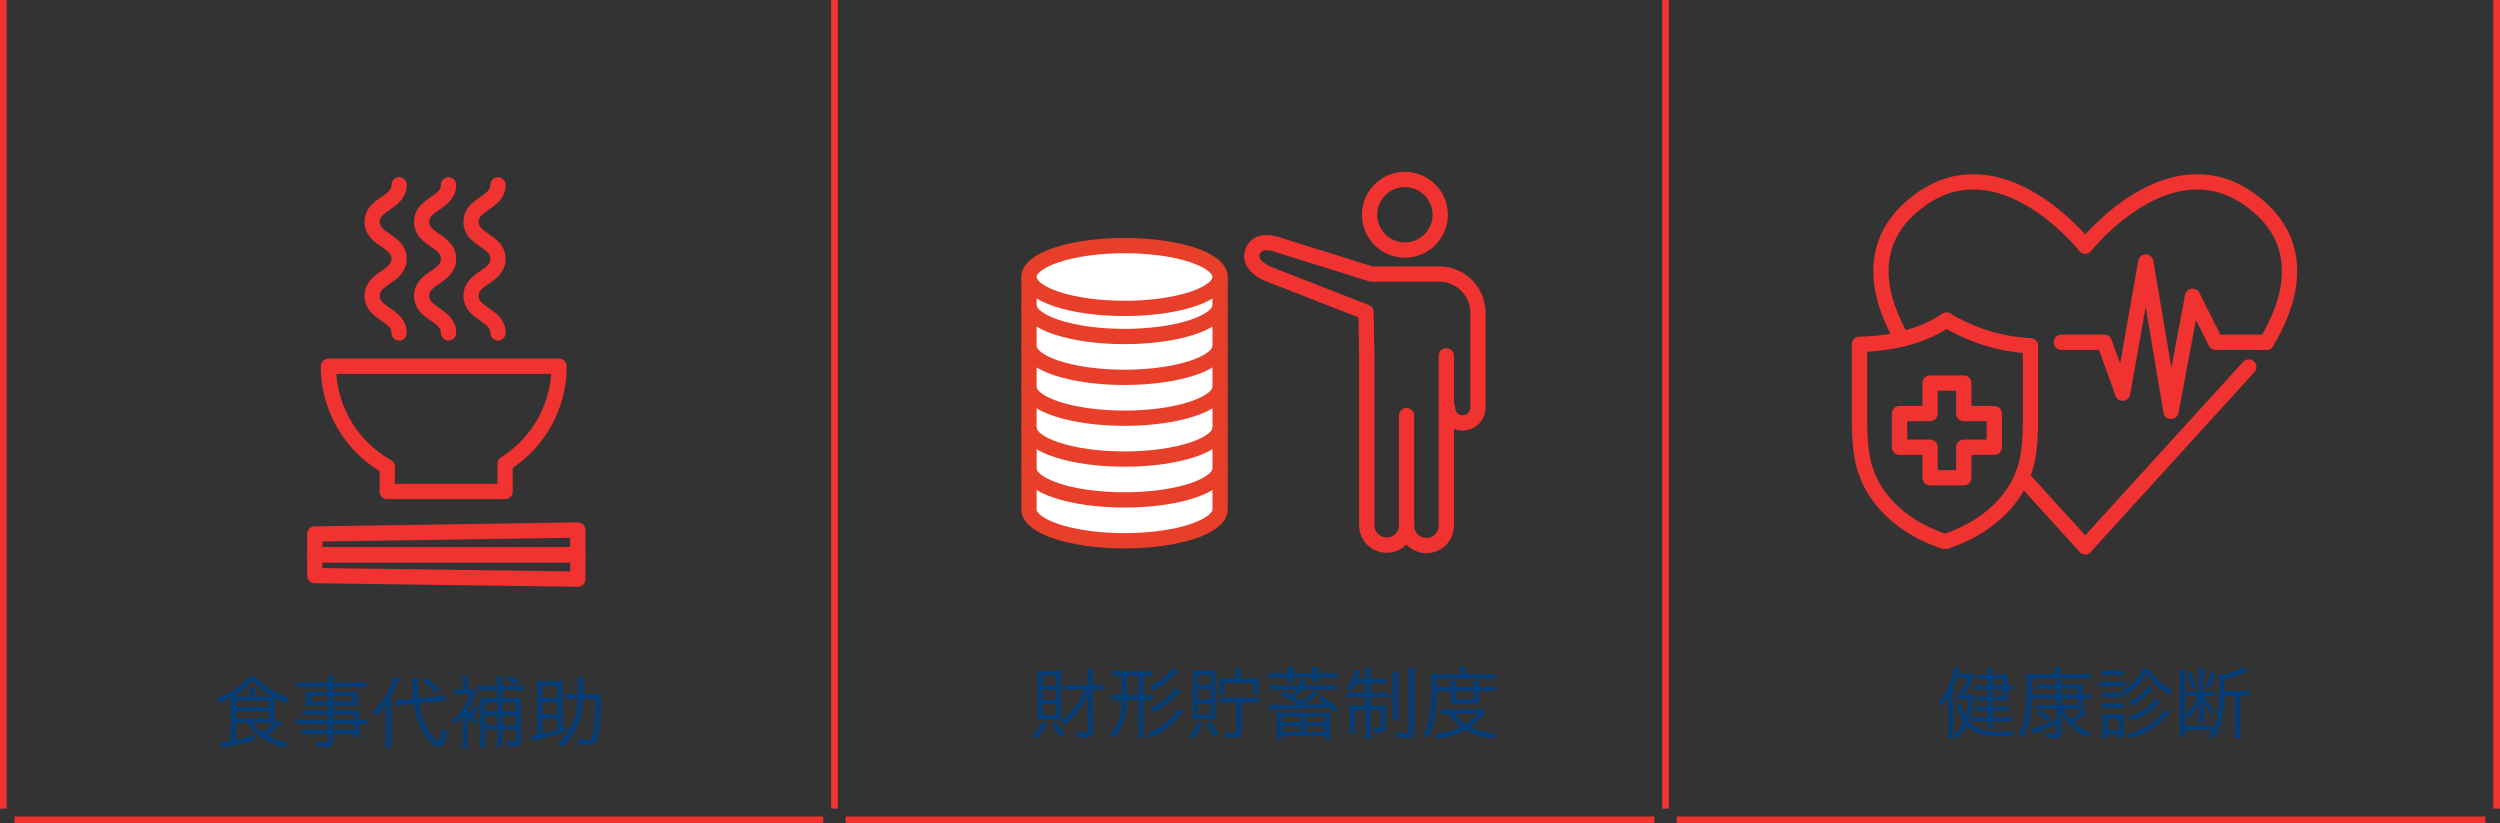 <svg xmlns="http://www.w3.org/2000/svg" width="334.271" height="110.072" viewBox="0 0 334.271 110.072">
  <rect x="0" y="0" width="334.271" height="110.072" fill="#333333" stroke="none"/>
  <g id="グループ_7088" data-name="グループ 7088" transform="translate(-15463.55 -25.238)">
    <path id="パス_25157" data-name="パス 25157" d="M-23.872-5.8a9.611,9.611,0,0,1-1.293,2.26,7.786,7.786,0,0,1-2.008,1.934,2.3,2.3,0,0,1,.494.536,9.257,9.257,0,0,0,1.713-1.671,11.666,11.666,0,0,0,1.493-2.512c-.042.431-.063,1.009-.063,1.43l.011,3.479c0,.263-.063.3-.42.3a7.925,7.925,0,0,1-1.219-.137,2.067,2.067,0,0,1,.189.715A10.956,10.956,0,0,0-23.862.6c.767,0,1.009-.2,1.009-.82L-22.9-5.8h.473a6.092,6.092,0,0,1,.946.063v-.725a6.288,6.288,0,0,1-.967.063H-22.9l-.011-1.177a6.839,6.839,0,0,1,.063-.978h-.778a5.308,5.308,0,0,1,.063.978V-6.4H-25.68a10.2,10.2,0,0,1-1.03-.053v.7c.294-.032.683-.053,1.03-.053Zm-4.11,3.973c.41,0,.641.011.9.032-.021-.221-.032-.5-.032-.946V-7.327q0-.6.032-.978c-.221.021-.536.032-.936.032h-1.345c-.284,0-.484-.011-.925-.032.032.368.042.652.042,1v4.5c0,.42-.011.788-.032,1.009.252-.021.494-.032.872-.032Zm-1.629-5.866h1.882v1.345h-1.882Zm0,1.892h1.882v1.4h-1.882Zm0,1.945h1.882V-2.4h-1.882Zm-.021,2.365A5.016,5.016,0,0,1-30.967.368a1.928,1.928,0,0,1,.526.441,6.928,6.928,0,0,0,1.367-1.976Zm1.314.315A11.31,11.31,0,0,0-27.152.6a2.237,2.237,0,0,1,.526-.441A7.9,7.9,0,0,1-27.8-1.482Zm9.334-6.465v2.607h-.431a5.867,5.867,0,0,1-.957-.063v.757a6.142,6.142,0,0,1,.957-.063h.431c-.042,2.207-.5,3.511-1.65,4.615a2.1,2.1,0,0,1,.557.473,6.1,6.1,0,0,0,1.566-3.164A12.377,12.377,0,0,0-18.332-4.4h1.587V-.452A6.655,6.655,0,0,1-16.808.641l.778-.011a7.348,7.348,0,0,1-.063-1.093V-4.4h.326a5.389,5.389,0,0,1,.925.053v-.736a5.315,5.315,0,0,1-.925.053h-.326V-7.642h.231a5.061,5.061,0,0,1,.893.053v-.725a6.285,6.285,0,0,1-.946.063h-3.3a6.535,6.535,0,0,1-.957-.063v.725a5.268,5.268,0,0,1,.9-.053Zm.652,0h1.587v2.607h-1.587Zm6.98,4.31a5.317,5.317,0,0,1-.746,1A9.676,9.676,0,0,1-15.536.053a3.262,3.262,0,0,1,.41.61A10.845,10.845,0,0,0-13.266-.431a11.223,11.223,0,0,0,1.787-1.608,8.386,8.386,0,0,1,.725-.788Zm-.746-5.34a4.358,4.358,0,0,1-.715.778,8.112,8.112,0,0,1-2.428,1.619,2.294,2.294,0,0,1,.42.6,11.049,11.049,0,0,0,2.786-2.029c.336-.315.42-.4.547-.5Zm.4,2.628a4.849,4.849,0,0,1-.8.925,8.569,8.569,0,0,1-2.7,1.787,2.885,2.885,0,0,1,.41.62A11.837,11.837,0,0,0-11.552-5.14a3.552,3.552,0,0,1,.441-.41Zm7.926-1.219H-4.9a8.2,8.2,0,0,1-1.093-.042,5.244,5.244,0,0,1,.042.736v.662a4.665,4.665,0,0,1-.042.715h.662V-6.675h3.984v1.451h.662A4.873,4.873,0,0,1-.725-5.96v-.578a6.1,6.1,0,0,1,.042-.778c-.336.032-.694.053-1.072.053H-3.111v-.7a2.711,2.711,0,0,1,.063-.673h-.788a2.8,2.8,0,0,1,.063.683Zm.126,3.143V-.263c0,.221-.084.263-.494.263A8.072,8.072,0,0,1-5.266-.095,2.717,2.717,0,0,1-5.13.589c.378.032.736.042.988.042.967,0,1.167-.147,1.167-.83V-4.121h1.44a5.419,5.419,0,0,1,.9.053v-.7a5.194,5.194,0,0,1-.9.053h-3.5a5.328,5.328,0,0,1-.915-.053v.7a5.479,5.479,0,0,1,.915-.053ZM-7.369-1.9c.389,0,.673.011.9.032C-6.486-2.1-6.5-2.386-6.5-2.838V-7.4c0-.452.011-.757.032-.978-.231.021-.536.032-.925.032H-8.557A4.028,4.028,0,0,1-9.2-8.357a2.158,2.158,0,0,0-.284-.021c.032.336.042.683.042,1v4.52c0,.41-.011.757-.032.988.221-.021.5-.032.872-.032ZM-8.819-7.768h1.713v1.356H-8.819Zm0,1.9h1.713v1.409H-8.819Zm0,1.966h1.713v1.43H-8.819ZM-8.8-1.535A4.637,4.637,0,0,1-10,.41a2.22,2.22,0,0,1,.557.4,6.545,6.545,0,0,0,1.209-2.06Zm1.156.242A11.158,11.158,0,0,0-6.57.557,2.667,2.667,0,0,1-6.055.126,7.317,7.317,0,0,1-7.116-1.587ZM.788-3.1a3.315,3.315,0,0,1,.557-.042c3.2-.084,5.2-.158,7.453-.315a10.327,10.327,0,0,1,.746.757l.441-.452A13.879,13.879,0,0,0,7.726-4.94l-.441.347a11.028,11.028,0,0,1,.957.662c-1.009.063-2.1.116-3.027.147A17.992,17.992,0,0,0,7.358-5.329L6.77-5.676a8.467,8.467,0,0,1-1.776,1.44c-.357-.221-.673-.4-.925-.536A10.4,10.4,0,0,0,5.287-5.813h3.28a9.942,9.942,0,0,1,1.167.053v-.673a7.507,7.507,0,0,1-1.167.063H5.5V-6.5a4.245,4.245,0,0,1,.042-.652h-.7a4.158,4.158,0,0,1,.042.652v.126h-2.9A7.535,7.535,0,0,1,.82-6.433v.673a8.236,8.236,0,0,1,1.156-.053H4.531a7.2,7.2,0,0,1-.936.778c-.347-.179-.5-.263-1.009-.494l-.41.42c.746.347,1.64.809,2.3,1.188-.063.042-.158.095-.284.168l-1.388.021A14.655,14.655,0,0,1,.662-3.795ZM3.269-7.978H1.8A8.086,8.086,0,0,1,.631-8.041v.662A8.313,8.313,0,0,1,1.8-7.432H3.269a4.106,4.106,0,0,1-.042.641h.7C3.91-7,3.91-7.148,3.9-7.432H6.57a5.947,5.947,0,0,1-.032.641h.715a4.02,4.02,0,0,1-.042-.641h1.5a8.39,8.39,0,0,1,1.177.053v-.662a8.151,8.151,0,0,1-1.177.063h-1.5v-.168a3.517,3.517,0,0,1,.053-.662H6.507a3.8,3.8,0,0,1,.063.662v.168H3.9v-.168a3.7,3.7,0,0,1,.063-.662H3.206a3.617,3.617,0,0,1,.063.662ZM1.734-.179a8.455,8.455,0,0,1-.063.988h.7V.378H8.2V.809h.7A8.34,8.34,0,0,1,8.84-.221V-1.755a8.058,8.058,0,0,1,.042-1,6.484,6.484,0,0,1-.988.053H2.67a8.339,8.339,0,0,1-.978-.042,8.339,8.339,0,0,1,.042.978ZM2.376-2.2H4.93v.778H2.376Zm0,1.272H4.93v.8H2.376ZM5.529-2.2H8.2v.778H5.529Zm0,1.272H8.2v.8H5.529Zm8.083-5.718V-5.4H12.1a5,5,0,0,1-.967-.063v.715a6.354,6.354,0,0,1,1-.063h1.482v1.146H12.5a7.446,7.446,0,0,1-1-.053,8.69,8.69,0,0,1,.042.978v1.661A6.216,6.216,0,0,1,11.489,0h.725a9.878,9.878,0,0,1-.042-1.093V-3.08h1.44V-.4A9.4,9.4,0,0,1,13.55.788h.757A8.468,8.468,0,0,1,14.254-.4V-3.08h1.43V-.82c0,.147-.063.179-.378.179a3.834,3.834,0,0,1-.736-.053,2.259,2.259,0,0,1,.105.631c.378.021.431.021.578.021.841,0,1.051-.126,1.051-.631V-2.754a8.144,8.144,0,0,1,.042-.967,6.943,6.943,0,0,1-.978.053H14.254V-4.814h1.461a5.757,5.757,0,0,1,1,.053v-.694a6.484,6.484,0,0,1-.988.053H14.254v-1.24h1.072a6.343,6.343,0,0,1,1.03.053v-.694a6.031,6.031,0,0,1-1.03.053H14.254v-.42a5.306,5.306,0,0,1,.063-1.062H13.55a5.556,5.556,0,0,1,.063,1.072v.41H12.5c.084-.231.126-.368.2-.61a3.336,3.336,0,0,1,.179-.547l-.683-.168a2.709,2.709,0,0,1-.116.589,5.664,5.664,0,0,1-.957,2.018,2.406,2.406,0,0,1,.589.3,6.7,6.7,0,0,0,.547-1ZM17.2-8.094a6.376,6.376,0,0,1,.063,1.156v4.11a7.257,7.257,0,0,1-.053,1.177h.767a7.093,7.093,0,0,1-.053-1.177V-6.948a6.108,6.108,0,0,1,.063-1.146Zm2.144-.589A7.718,7.718,0,0,1,19.415-7.4V-.294c0,.263-.074.315-.5.315a9.969,9.969,0,0,1-1.324-.105,1.934,1.934,0,0,1,.2.673c.5.042.841.053,1.114.053.957,0,1.177-.179,1.177-.946V-7.411a7.492,7.492,0,0,1,.074-1.272Zm5.676,3.09v1.03a6.18,6.18,0,0,1-.032.631,6.2,6.2,0,0,1,.757-.021h2.344a5.562,5.562,0,0,1,.683.021,5.61,5.61,0,0,1-.032-.631v-1.03H30a5.5,5.5,0,0,1,.957.053v-.673A5.5,5.5,0,0,1,30-6.16H28.739v-.158a4.188,4.188,0,0,1,.042-.7h-.725a6.3,6.3,0,0,1,.042.694v.168H25.659v-.179a4.584,4.584,0,0,1,.042-.683h-.725a4.293,4.293,0,0,1,.042.694v.168H23.1l.011-1.125h6.727a7.789,7.789,0,0,1,1.093.053v-.694a7.377,7.377,0,0,1-1.146.063H26.91v-.3a4.012,4.012,0,0,1,.053-.683h-.778a3.434,3.434,0,0,1,.063.683v.3H23.483c-.41,0-.746-.021-1.083-.053a12.025,12.025,0,0,1,.042,1.282,24.806,24.806,0,0,1-.315,4.856,5.573,5.573,0,0,1-.746,1.9,2.125,2.125,0,0,1,.557.515C22.8-.946,23.031-2.186,23.1-5.592Zm.641,0H28.1v1.1H25.659Zm3.606,2.428a6.528,6.528,0,0,1-.725.032H24.723a6.311,6.311,0,0,1-1.062-.053v.652A6.572,6.572,0,0,1,24.7-2.586,6.476,6.476,0,0,0,26.395-.82a10.694,10.694,0,0,1-3.532.957,2.092,2.092,0,0,1,.294.652,11.386,11.386,0,0,0,3.816-1.24,9.76,9.76,0,0,0,3.721,1.2,2.6,2.6,0,0,1,.315-.694A9.306,9.306,0,0,1,27.583-.82a9.494,9.494,0,0,0,1.7-1.535c.179-.21.231-.263.357-.4Zm-.6.578a7,7,0,0,1-1.682,1.43,4.647,4.647,0,0,1-1.545-1.43Z" transform="translate(15632.525 123.243)" fill="#013c78"/>
    <path id="パス_25158" data-name="パス 25158" d="M-14.275-6.36h-.893a5.964,5.964,0,0,1-1.02-.053v.641a5.242,5.242,0,0,1,.925-.053h.988v.957h-.746a5.49,5.49,0,0,1-.778-.042v.6a5.523,5.523,0,0,1,.767-.042h.757v.841h-.8a4.967,4.967,0,0,1-.915-.053v.631a5.181,5.181,0,0,1,.915-.053h.8v.893h-1.2a6.852,6.852,0,0,1-.978-.053v.652a5.869,5.869,0,0,1,.967-.053h1.209v.21a5.165,5.165,0,0,1-.053.767h.694a4.757,4.757,0,0,1-.053-.778v-.2h1.577a9.347,9.347,0,0,1,1.03.042v-.641a9,9,0,0,1-1.03.053h-1.577v-.893h1.2a9.842,9.842,0,0,1,.988.053v-.631a6.012,6.012,0,0,1-.978.053h-1.209v-.841h1.219c.315,0,.578.011.8.021a5.626,5.626,0,0,1-.021-.641v-.851h.105a4.538,4.538,0,0,1,.7.053v-.641a3.373,3.373,0,0,1-.7.053h-.105v-.757a5.866,5.866,0,0,1,.021-.7,6.659,6.659,0,0,1-.788.032h-1.23v-.095a5.332,5.332,0,0,1,.042-.767h-.683a5.273,5.273,0,0,1,.053.767v.095h-.662a4.074,4.074,0,0,1-.8-.053v.631a5.813,5.813,0,0,1,.8-.042h.662Zm.589,0v-.893h1.4v.893Zm0,.536h1.4v.957h-1.4Zm-4.825,2.207a8.63,8.63,0,0,0,.978,2.081A5.2,5.2,0,0,1-18.774.221a1.642,1.642,0,0,1,.452.5A7.245,7.245,0,0,0-17.134-1.02,3.673,3.673,0,0,0-15.473.053a9.2,9.2,0,0,0,3.059.389c.41,0,.7-.011,1.4-.042a1.76,1.76,0,0,1,.2-.683,19.49,19.49,0,0,1-1.976.116c-2.1,0-3.238-.4-4.1-1.43a13.7,13.7,0,0,0,.673-2.933c.042-.284.042-.284.074-.547a6.147,6.147,0,0,1-.967.042h-.441A14.533,14.533,0,0,0-16.3-7.348a2.476,2.476,0,0,1,.137-.284l-.3-.326a3.412,3.412,0,0,1-.557.032h-.536a4.924,4.924,0,0,1-.62-.032v.641a3.221,3.221,0,0,1,.589-.053h.662a13.651,13.651,0,0,1-1.64,2.88c.284-.021.441-.021.757-.021h1.02a12.183,12.183,0,0,1-.484,2.323,4.659,4.659,0,0,1-.62-1.682ZM-19.583-.547A10.547,10.547,0,0,1-19.646.746h.725c-.032-.347-.042-.683-.042-1.3V-6.212a16.782,16.782,0,0,0,.683-1.9,3.548,3.548,0,0,1,.168-.5l-.673-.189a8.723,8.723,0,0,1-.441,1.619,10.528,10.528,0,0,1-1.629,3.059,1.236,1.236,0,0,1,.116.158.974.974,0,0,1,.21.3.921.921,0,0,0,.074.126,8.445,8.445,0,0,0,.9-1.556c-.021.5-.032.988-.032,1.6Zm14.5-4.6H-8.472c.011-.641.021-1.072.021-2.165H-1.6a7.446,7.446,0,0,1,1,.053v-.683a6.7,6.7,0,0,1-1.093.063H-4.636v-.252a2.98,2.98,0,0,1,.053-.694h-.778a3.019,3.019,0,0,1,.063.683v.263h-2.67a8.39,8.39,0,0,1-1.177-.053A10.611,10.611,0,0,1-9.1-6.748,28.562,28.562,0,0,1-9.461-1.64,6.358,6.358,0,0,1-10.123.231a2.292,2.292,0,0,1,.557.494A12.08,12.08,0,0,0-8.493-4.6h3.406v.841H-7.022a4.381,4.381,0,0,1-.82-.053v.641A4.63,4.63,0,0,1-7-3.227h1.913V-1.85a15.742,15.742,0,0,1-2.6,1.072,5.44,5.44,0,0,1-.862.231l.326.662c.126-.053.231-.105.4-.168a21.785,21.785,0,0,0,2.733-1.2V-.189c0,.221-.063.252-.431.252A5.4,5.4,0,0,1-6.633-.063a2.341,2.341,0,0,1,.147.715c.389.032.694.042.967.042.82,0,1.03-.158,1.03-.788v-1.65c0-.2-.021-.767-.053-1.062A6.76,6.76,0,0,0-3.217-.957,8.221,8.221,0,0,0-.967.6,3.317,3.317,0,0,1-.494.021,7.568,7.568,0,0,1-2.807-1.4,11.54,11.54,0,0,0-1.062-2.8l-.557-.4a6.17,6.17,0,0,1-1.6,1.4,6.038,6.038,0,0,1-1.02-1.43h1.861c.252,0,.252,0,.767.021a6.185,6.185,0,0,1-.021-.736V-4.6h.3a5.1,5.1,0,0,1,.83.053V-5.2a3.865,3.865,0,0,1-.82.053h-.315v-.631A4.822,4.822,0,0,1-1.6-6.507a7.344,7.344,0,0,1-.9.042H-4.478a2.908,2.908,0,0,1,.042-.61h-.7a3.606,3.606,0,0,1,.053.61H-6.917a4.3,4.3,0,0,1-.83-.053v.641a4.865,4.865,0,0,1,.83-.053h1.829Zm2.849.547v.841H-4.478V-4.6Zm0-.547H-4.478v-.778h2.239ZM-7.758-2.638A6.189,6.189,0,0,1-6.3-1.514l.431-.41a7.554,7.554,0,0,0-1.44-1.093ZM.967-7.695a5.364,5.364,0,0,1,.757-.042h1.4a5.177,5.177,0,0,1,.757.042v-.662a3.739,3.739,0,0,1-.757.053h-1.4a3.677,3.677,0,0,1-.757-.053ZM.589-6.223a6.183,6.183,0,0,1,.841-.042H3.343a7.543,7.543,0,0,1,.767.032v-.673a4.291,4.291,0,0,1-.841.053H1.43a4.492,4.492,0,0,1-.841-.053ZM1-4.772a4.328,4.328,0,0,1,.715-.042h1.43a4.434,4.434,0,0,1,.7.042v-.652a3.808,3.808,0,0,1-.7.042H1.713A4.016,4.016,0,0,1,1-5.424ZM1-3.322a4.41,4.41,0,0,1,.715-.042h1.43a4.269,4.269,0,0,1,.7.042v-.652a4.11,4.11,0,0,1-.7.042H1.713A4.493,4.493,0,0,1,1-3.973ZM1.64.746V.189H3.259V.61H3.91a5.377,5.377,0,0,1-.053-.883V-1.692a7.532,7.532,0,0,1,.032-.83,7.037,7.037,0,0,1-.788.032H1.85a6.424,6.424,0,0,1-.862-.042,6.627,6.627,0,0,1,.042.862v1.4A9.988,9.988,0,0,1,.978.746Zm0-2.691H3.259V-.357H1.64Zm5.55-4.32a5.716,5.716,0,0,1-2.723,2.05,2.624,2.624,0,0,1,.389.526A8.131,8.131,0,0,0,7.442-5.519,3.209,3.209,0,0,1,7.737-5.8ZM9.355-3.132A5.045,5.045,0,0,1,8.041-1.671,8.854,8.854,0,0,1,4.32.116,2.6,2.6,0,0,1,4.762.7a11.14,11.14,0,0,0,2.3-.925A9.412,9.412,0,0,0,9.177-1.829c.62-.673.62-.673.767-.82ZM6.5-8.588A6.217,6.217,0,0,1,5.235-6.833,5.778,5.778,0,0,1,3.763-5.718a2.019,2.019,0,0,1,.473.536A9.726,9.726,0,0,0,5.55-6.233,7.056,7.056,0,0,0,6.9-8.031a7.733,7.733,0,0,0,1.356,1.65A9.671,9.671,0,0,0,9.923-5.1a2.21,2.21,0,0,1,.41-.61A8.074,8.074,0,0,1,8.756-6.791a6.339,6.339,0,0,1-1.482-1.8ZM8.21-4.657a3.225,3.225,0,0,1-.641.757A8.074,8.074,0,0,1,4.436-2.144a3.463,3.463,0,0,1,.441.547,9.45,9.45,0,0,0,2.26-1.177A10.056,10.056,0,0,0,8.557-3.994L8.7-4.142c.021-.011.032-.032.063-.053Zm9.061-.936V-7.2a11.751,11.751,0,0,0,2.765-.872c.116-.053.2-.095.21-.095a1.546,1.546,0,0,0,.179-.074l-.547-.578a7.4,7.4,0,0,1-3.3,1.093,8.842,8.842,0,0,1,.063,1.188c0,4.058-.3,5.55-1.409,6.854A2.381,2.381,0,0,1,15.8.767a6.322,6.322,0,0,0,1.219-2.954,19.074,19.074,0,0,0,.242-2.786h1.514V-.357A6.817,6.817,0,0,1,18.711.725H19.5a6.577,6.577,0,0,1-.063-1.072V-4.972h.315a5.268,5.268,0,0,1,.9.053v-.736a6.092,6.092,0,0,1-.946.063Zm-2.744.063V-7.705a5.481,5.481,0,0,1,.053-.978h-.7a5.564,5.564,0,0,1,.053.967v2.186h-.967a3.373,3.373,0,0,1-.7-.053V-4.9a4.265,4.265,0,0,1,.673-.053h.8a5.294,5.294,0,0,1-.357.851,6.018,6.018,0,0,1-1.293,1.682,2.638,2.638,0,0,1,.431.494,6.342,6.342,0,0,0,1.461-2.47c-.021.368-.042.83-.042,1.146V-2.2a5.671,5.671,0,0,1-.042.862h.683a5.241,5.241,0,0,1-.042-.862V-3.28c0-.294-.011-.715-.042-1.1A6.441,6.441,0,0,0,15.736-2.4a2.282,2.282,0,0,1,.368-.526,5.676,5.676,0,0,1-1.461-2.029h.715a4.192,4.192,0,0,1,.725.053v-.683a3.708,3.708,0,0,1-.694.053ZM11.3-8.451a6.839,6.839,0,0,1,.063.978V-.526A7.306,7.306,0,0,1,11.3.5h.715V-.4H14.59a6.356,6.356,0,0,1,1.02.053v-.694a6.436,6.436,0,0,1-1.02.053H12.015v-6.58a5.62,5.62,0,0,1,.063-.883Zm1,.473a7.748,7.748,0,0,1,.673,2.113l.526-.221A12.7,12.7,0,0,0,12.824-8.2Zm3.2-.252a7.512,7.512,0,0,1-.641,2.092l.452.231a10.678,10.678,0,0,0,.746-2.113Z" transform="translate(15743.647 123.243)" fill="#013c78"/>
    <path id="パス_24876" data-name="パス 24876" d="M286.271,2922.537h-4.084v-4.084h-4.505v4.084H273.6v4.5h4.084v4.084h4.505v-4.084h4.084Z" transform="translate(15443.934 -2842)" fill="none" stroke="#f03230" stroke-linecap="round" stroke-linejoin="round" stroke-width="2.043"/>
    <path id="パス_24877" data-name="パス 24877" d="M279.891,2939.6c8.627-2.972,10.261-9.112,10.261-9.112.964-2.085.954-6.512.954-6.512v-10.5h0a24.007,24.007,0,0,1-11.227-3.45c-4.954,3.4-11.628,3.237-11.628,3.237v10.709s-.01,4.427.953,6.512c0,0,1.635,6.14,10.261,9.112Z" transform="translate(15443.934 -2842)" fill="none" stroke="#f03230" stroke-linecap="round" stroke-linejoin="round" stroke-width="2.043"/>
    <path id="パス_24878" data-name="パス 24878" d="M290.051,2931.126l8.357,9.183v.046l.021-.023.021.023v-.046l21.84-24" transform="translate(15443.934 -2842)" fill="none" stroke="#f03230" stroke-linecap="round" stroke-linejoin="round" stroke-width="2.043"/>
    <path id="パス_24879" data-name="パス 24879" d="M322.66,2913c2.818-4.633,6.153-13.147-2.3-19.13-10.682-7.559-21.494,5.732-21.93,6.276-.435-.544-11.247-13.835-21.929-6.276-8.2,5.8-5.309,13.986-2.557,18.7" transform="translate(15443.934 -2842)" fill="none" stroke="#f03230" stroke-linecap="round" stroke-linejoin="round" stroke-width="2.043"/>
    <path id="パス_24880" data-name="パス 24880" d="M295.239,2913h5.751l2.444,6.812,3.091-17.536,3.379,19.967,2.876-15.384,3.091,6.142h6.789" transform="translate(15443.934 -2842)" fill="none" stroke="#f03230" stroke-linecap="round" stroke-linejoin="round" stroke-width="2.043"/>
    <path id="パス_24881" data-name="パス 24881" d="M213.152,2921.747a2.038,2.038,0,0,0,4.076,0v-12.666a5.194,5.194,0,0,0-5.528-5.19h-8.687l-12.5-3.914c-1.1-.362-2.673-.6-3.307.693-.716,1.423.507,2.493,1.759,3.1l13.3,5.205.1,5.829v22.714a2.661,2.661,0,0,0,5.321,0" transform="translate(15443.934 -2842)" fill="none" stroke="#f03230" stroke-linecap="round" stroke-linejoin="round" stroke-width="2.043"/>
    <path id="パス_25212" data-name="パス 25212" d="M0,0V14.716" transform="translate(15651.615 80.805)" fill="none" stroke="#f03230" stroke-linecap="round" stroke-width="2.043"/>
    <path id="パス_24882" data-name="パス 24882" d="M213,2914.807v22.714a2.66,2.66,0,0,1-5.32,0" transform="translate(15443.934 -2842)" fill="none" stroke="#f03230" stroke-linecap="round" stroke-linejoin="round" stroke-width="2.043"/>
    <path id="パス_25213" data-name="パス 25213" d="M4.715,0A4.715,4.715,0,1,1,0,4.715,4.715,4.715,0,0,1,4.715,0Z" transform="translate(15646.682 49.24)" fill="none" stroke="#f03230" stroke-width="2.043"/>
    <path id="パス_24883" data-name="パス 24883" d="M157.2,2935.344c0,2.318,5.722,4.2,12.779,4.2s12.78-1.879,12.78-4.2v-31.071c0-2.318-5.722-4.2-12.78-4.2s-12.779,1.879-12.779,4.2v31.071Z" transform="translate(15443.934 -2842)" fill="#fff"/>
    <path id="パス_25214" data-name="パス 25214" d="M12.779,0c7.058,0,12.779,1.879,12.779,4.2s-5.721,4.2-12.779,4.2S0,6.515,0,4.2,5.721,0,12.779,0Z" transform="translate(15601.131 58.076)" fill="none" stroke="#e83f2a" stroke-width="2.043"/>
    <path id="パス_24884" data-name="パス 24884" d="M182.756,2908.031c0,2.318-5.722,4.2-12.78,4.2s-12.779-1.879-12.779-4.2" transform="translate(15443.934 -2842)" fill="none" stroke="#e83f2a" stroke-miterlimit="10" stroke-width="2.043"/>
    <path id="パス_24885" data-name="パス 24885" d="M182.756,2913.493c0,2.318-5.722,4.2-12.78,4.2s-12.779-1.879-12.779-4.2" transform="translate(15443.934 -2842)" fill="none" stroke="#e83f2a" stroke-miterlimit="10" stroke-width="2.043"/>
    <path id="パス_24886" data-name="パス 24886" d="M182.756,2918.956c0,2.318-5.722,4.2-12.78,4.2s-12.779-1.879-12.779-4.2" transform="translate(15443.934 -2842)" fill="none" stroke="#e83f2a" stroke-miterlimit="10" stroke-width="2.043"/>
    <path id="パス_24887" data-name="パス 24887" d="M182.756,2924.419c0,2.318-5.722,4.2-12.78,4.2s-12.779-1.879-12.779-4.2" transform="translate(15443.934 -2842)" fill="none" stroke="#e83f2a" stroke-miterlimit="10" stroke-width="2.043"/>
    <path id="パス_24888" data-name="パス 24888" d="M182.756,2929.881c0,2.318-5.722,4.2-12.78,4.2s-12.779-1.88-12.779-4.2" transform="translate(15443.934 -2842)" fill="none" stroke="#e83f2a" stroke-miterlimit="10" stroke-width="2.043"/>
    <path id="パス_24889" data-name="パス 24889" d="M182.756,2935.344c0,2.318-5.722,4.2-12.78,4.2s-12.779-1.879-12.779-4.2" transform="translate(15443.934 -2842)" fill="none" stroke="#e83f2a" stroke-miterlimit="10" stroke-width="2.043"/>
    <path id="パス_25215" data-name="パス 25215" d="M0,0V31.071" transform="translate(15601.131 62.336)" fill="none" stroke="#e83f2a" stroke-width="2.043"/>
    <path id="パス_25216" data-name="パス 25216" d="M0,0V31.071" transform="translate(15626.689 62.336)" fill="none" stroke="#e83f2a" stroke-width="2.043"/>
    <path id="パス_25254" data-name="パス 25254" d="M-21.749-2.533A5.367,5.367,0,0,0-20.477-1,8.546,8.546,0,0,0-16.745.8a2.774,2.774,0,0,1,.378-.683,8.276,8.276,0,0,1-2.859-1,16.937,16.937,0,0,0,2.06-1.629l-.6-.4a9.323,9.323,0,0,1-2.008,1.692,4.388,4.388,0,0,1-1.293-1.314h1.924c.441,0,.725.011.978.032-.021-.242-.032-.431-.032-.851V-5.161c0-.336,0-.536.021-.767a14.042,14.042,0,0,0,1.6.788,2.281,2.281,0,0,1,.4-.673,11.831,11.831,0,0,1-2.691-1.272,8.246,8.246,0,0,1-1.892-1.64h-.715A9.593,9.593,0,0,1-25.9-5.813a1.9,1.9,0,0,1,.389.641,12.936,12.936,0,0,0,1.5-.715c.021.21.032.526.032.872V-.095a8.275,8.275,0,0,1-1.44.168l.179.736c.179-.042.273-.063.389-.084a39.208,39.208,0,0,0,4.058-.946l.011-.61a23.3,23.3,0,0,1-2.533.62V-2.533Zm.925-3.5v-.357a4.074,4.074,0,0,1,.053-.8h-.746a3.733,3.733,0,0,1,.063.8v.357H-23.01c-.315,0-.452,0-.725-.011A9.783,9.783,0,0,0-21.107-8.21a10.055,10.055,0,0,0,2.723,2.155c-.284.021-.431.021-.8.021Zm-2.491.557h4.467V-4.6h-4.467Zm0,1.43h4.467v.957h-4.467Zm12.393,1.156h-3.154a6.839,6.839,0,0,1-1.146-.063v.662a7.626,7.626,0,0,1,1.146-.053h3.154v.757h-2.554a6.289,6.289,0,0,1-1.009-.053v.652a7.009,7.009,0,0,1,1.03-.053h2.533v.862c0,.231-.095.284-.473.284A9.092,9.092,0,0,1-12.7,0a1.733,1.733,0,0,1,.179.662c.589.032.778.042,1,.042,1.02,0,1.23-.147,1.23-.872v-.872h2.817V-.61h.683a6.2,6.2,0,0,1-.063-1.051v-.683a7.149,7.149,0,0,1,1.114.053v-.662a5.342,5.342,0,0,1-1.114.063v-.441A8.32,8.32,0,0,1-6.822-4.2,10.273,10.273,0,0,1-8-4.163h-2.292v-.683h2.428a6.556,6.556,0,0,1,.851.042,4.975,4.975,0,0,1-.042-.7v-.463a5.128,5.128,0,0,1,.042-.715,6.731,6.731,0,0,1-.862.042h-2.418v-.694h3.238a9.4,9.4,0,0,1,1.188.063v-.694A7.963,7.963,0,0,1-7.074-7.9h-3.217a3.428,3.428,0,0,1,.074-.946h-.767a4.232,4.232,0,0,1,.063.946h-3.027a7.8,7.8,0,0,1-1.2-.063v.694a9,9,0,0,1,1.177-.063h3.048v.694h-2.186a7.016,7.016,0,0,1-.872-.042,5.228,5.228,0,0,1,.042.715v.463a4.975,4.975,0,0,1-.042.7,6.627,6.627,0,0,1,.862-.042h2.2v.683h-2.449a6.13,6.13,0,0,1-1.009-.053v.652a6.654,6.654,0,0,1,.988-.053h2.47Zm.631,0v-.725h2.817v.725Zm0,.547h2.817v.757h-2.817Zm-.631-3.784v.778h-2.386v-.778Zm.631,0h2.607v.778h-2.607ZM3.648-5.4c.294-.032.662-.053.8-.053H4.7l-.063-.757a5.633,5.633,0,0,1-1.062.168L1.1-5.792A15.582,15.582,0,0,1,.967-7.831a3.207,3.207,0,0,1,.053-.694L.21-8.514a5.934,5.934,0,0,1,.074.957c.011.536.053,1.167.126,1.84l-1.367.137c-.294.032-.652.053-.851.053-.042,0-.084,0-.21-.011l.042.757A7.33,7.33,0,0,1-.936-4.94l1.43-.147a11.661,11.661,0,0,0,.862,3.132C2.071-.431,3.122.694,3.847.694,4.4.694,4.7.137,4.94-1.367a3,3,0,0,1-.62-.452A8.4,8.4,0,0,1,4.079-.431c-.084.252-.168.347-.294.347C3.521-.084,3-.6,2.512-1.324A9.218,9.218,0,0,1,1.188-5.151ZM-3.259-.484A8.234,8.234,0,0,1-3.332.8h.82A8.8,8.8,0,0,1-2.586-.452V-6.044a14.2,14.2,0,0,0,.872-1.808c.147-.378.147-.378.242-.61l-.736-.263a6.7,6.7,0,0,1-.452,1.409,9.461,9.461,0,0,1-2.365,3.3,1.746,1.746,0,0,1,.441.589A6.8,6.8,0,0,0-3.217-5.119c-.032.452-.042.809-.042,1.3ZM1.755-8.1A10.022,10.022,0,0,1,3.4-6.475l.5-.484A13.343,13.343,0,0,0,2.207-8.5Zm6.99,3.143a6.811,6.811,0,0,1-.683,1.219,3.744,3.744,0,0,1-.42-.568A11.5,11.5,0,0,0,8.735-6.275,2.339,2.339,0,0,1,8.9-6.612L8.609-6.98a2.281,2.281,0,0,1-.494.032H7.653v-1.02a5.823,5.823,0,0,1,.053-.788H6.99a5.208,5.208,0,0,1,.053.8v1.009H6.685A3.927,3.927,0,0,1,5.866-7v.683a6.467,6.467,0,0,1,.851-.053H8.1A8.031,8.031,0,0,1,5.624-2.922a1.726,1.726,0,0,1,.336.578A8,8,0,0,0,7.074-3.553c-.011.284-.032.9-.032,1.041V-.263A8.011,8.011,0,0,1,6.98.82h.736A7.546,7.546,0,0,1,7.653-.273V-2.7c0-.105-.011-.378-.021-.83A6.952,6.952,0,0,0,8.746-2.271a1.589,1.589,0,0,1,.347-.515,4.936,4.936,0,0,1-.683-.589,13.582,13.582,0,0,0,.809-1.219ZM10-1.629h1.661v1.4a6.8,6.8,0,0,1-.042.915h.7a7.074,7.074,0,0,1-.042-.925V-1.629h1.871V-.284c0,.221-.042.263-.273.263a6.534,6.534,0,0,1-.936-.074,1.812,1.812,0,0,1,.168.662c.315.021.473.032.715.032.473,0,.62-.021.746-.137.147-.116.2-.284.2-.589v-4.73a7.906,7.906,0,0,1,.042-1.02,6.222,6.222,0,0,1-1,.053H12.278V-6.875H14.17a7.151,7.151,0,0,1,.936.042v-.694a5.714,5.714,0,0,1-.925.063h-1.9v-.326a6.288,6.288,0,0,1,.063-.967h-.746a6.335,6.335,0,0,1,.063.957v.336H9.87a4.757,4.757,0,0,1-.851-.053v.683a6.631,6.631,0,0,1,.83-.042h1.808v1.051H10.333a6.806,6.806,0,0,1-1-.053,6.938,6.938,0,0,1,.042,1V-.252A7.529,7.529,0,0,1,9.313.82h.736A8.334,8.334,0,0,1,10-.263Zm0-.547V-3.49h1.661v1.314Zm0-1.861v-1.23h1.661v1.23Zm2.281,1.861V-3.49h1.871v1.314Zm0-1.861v-1.23h1.871v1.23Zm2.228-3.952A7.181,7.181,0,0,0,13.182-8.8l-.431.357a7.248,7.248,0,0,1,1.324.851Zm8.588,1.661c.021-.494.032-.915.032-1.5a5.3,5.3,0,0,1,.063-.82h-.8a5.284,5.284,0,0,1,.063,1.1c0,.42-.011.788-.021,1.219h-.61a7.81,7.81,0,0,1-1.1-.063v.757A8.121,8.121,0,0,1,21.8-5.7h.589A8.984,8.984,0,0,1,21.265-1.43,5.287,5.287,0,0,1,19.636.242a2.388,2.388,0,0,1,.557.515A6.256,6.256,0,0,0,21.6-.715a6.861,6.861,0,0,0,.988-2.05A13.449,13.449,0,0,0,23.063-5.7h1.745c-.032,1.272-.042,1.587-.074,2.186a15.521,15.521,0,0,1-.357,2.786c-.116.431-.221.515-.631.515a8.554,8.554,0,0,1-1.324-.116,3.939,3.939,0,0,1,.116.7c.841.053.841.053,1.188.053.547,0,.788-.063.967-.231A2.166,2.166,0,0,0,25.1-.925a26.91,26.91,0,0,0,.357-4.1,12.109,12.109,0,0,1,.063-1.356,6.983,6.983,0,0,1-1,.053ZM20.33-1.8V-6.959a10.44,10.44,0,0,1,.042-1.156,6.114,6.114,0,0,1-.83.042H17.8a6.183,6.183,0,0,1-.841-.042A10.939,10.939,0,0,1,17-6.959V-.925a5.854,5.854,0,0,1-.851.137l.168.736A5.164,5.164,0,0,1,16.85-.21C18.763-.7,19.236-.841,20.992-1.4v-.61ZM17.649-3.08h2.039v1.472c-.725.2-1.345.368-2.039.536Zm0-.578V-5.266h2.039v1.608Zm0-2.186V-7.463h2.039v1.619Z" transform="translate(15518.401 124.4)" fill="#013c78"/>
    <path id="パス_24910" data-name="パス 24910" d="M94.369,2916.207H63.53a15.407,15.407,0,0,0,7.865,13.434v3.314H87.148v-3.706A15.392,15.392,0,0,0,94.369,2916.207Z" transform="translate(15443.934 -2842)" fill="none" stroke="#f03230" stroke-linecap="round" stroke-linejoin="round" stroke-width="2.043"/>
    <path id="パス_24911" data-name="パス 24911" d="M72.975,2891.956c0,2.472-3.6,2.472-3.6,4.944s3.6,2.474,3.6,4.947-3.6,2.476-3.6,4.952,3.6,2.475,3.6,4.951" transform="translate(15443.934 -2842)" fill="none" stroke="#f03230" stroke-linecap="round" stroke-linejoin="round" stroke-width="2.043"/>
    <path id="パス_24912" data-name="パス 24912" d="M79.589,2891.956c0,2.472-3.6,2.472-3.6,4.944s3.6,2.474,3.6,4.947-3.6,2.476-3.6,4.952,3.6,2.475,3.6,4.951" transform="translate(15443.934 -2842)" fill="none" stroke="#f03230" stroke-linecap="round" stroke-linejoin="round" stroke-width="2.043"/>
    <path id="パス_24913" data-name="パス 24913" d="M86.2,2891.956c0,2.472-3.6,2.472-3.6,4.944s3.6,2.474,3.6,4.947-3.6,2.476-3.6,4.952,3.6,2.475,3.6,4.951" transform="translate(15443.934 -2842)" fill="none" stroke="#f03230" stroke-linecap="round" stroke-linejoin="round" stroke-width="2.043"/>
    <path id="パス_24915" data-name="パス 24915" d="M96.877,2941.416H61.7v-2.78l35.177-.527Z" transform="translate(15443.934 -2842)" fill="none" stroke="#f03230" stroke-linecap="round" stroke-linejoin="round" stroke-width="2.043"/>
    <path id="パス_24916" data-name="パス 24916" d="M96.877,2944.674,61.7,2944.2v-2.78H96.877Z" transform="translate(15443.934 -2842)" fill="none" stroke="#f03230" stroke-linecap="round" stroke-linejoin="round" stroke-width="2.043"/>
    <path id="パス_25303" data-name="パス 25303" d="M0,0V108.12" transform="translate(15464 25.238)" fill="none" stroke="#f03230" stroke-width="0.901"/>
    <path id="パス_25304" data-name="パス 25304" d="M0,0V108.12" transform="translate(15575.124 25.238)" fill="none" stroke="#f03230" stroke-width="0.901"/>
    <path id="パス_25305" data-name="パス 25305" d="M0,0V108.12" transform="translate(15686.247 25.238)" fill="none" stroke="#f03230" stroke-width="0.901"/>
    <path id="パス_25306" data-name="パス 25306" d="M0,0V108.12" transform="translate(15797.37 25.238)" fill="none" stroke="#f03230" stroke-width="0.901"/>
    <path id="パス_25307" data-name="パス 25307" d="M0,0H108.12" transform="translate(15465.502 134.86)" fill="none" stroke="#f03230" stroke-width="0.901"/>
    <path id="パス_25308" data-name="パス 25308" d="M0,0H108.12" transform="translate(15576.625 134.86)" fill="none" stroke="#f03230" stroke-width="0.901"/>
    <path id="パス_25309" data-name="パス 25309" d="M0,0H108.12" transform="translate(15687.749 134.86)" fill="none" stroke="#f03230" stroke-width="0.901"/>
  </g>
</svg>
